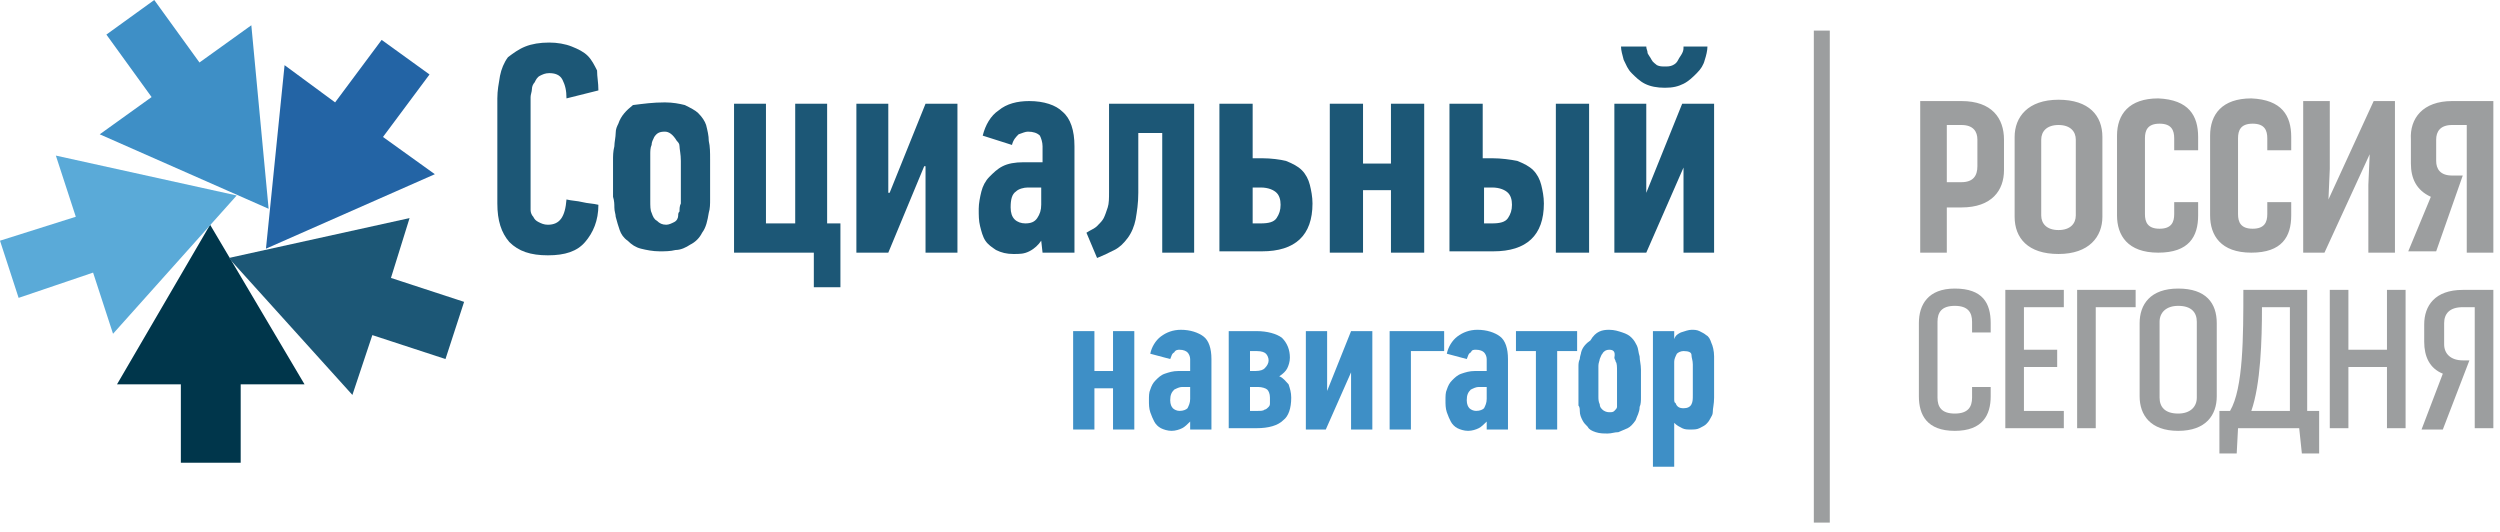 <svg width="188" height="40" viewBox="0 0 188 40" fill="none" xmlns="http://www.w3.org/2000/svg">
<g clip-path="url(#clip0)">
<path d="M165.3 10.3V11.3H163.5V10.4C163.5 9.8 163.3 9.3 162.4 9.3C161.5 9.3 161.3 9.8 161.3 10.4V16.1C161.3 16.7 161.5 17.2 162.4 17.2C163.3 17.2 163.5 16.7 163.5 16.1V15.2H165.3V16.2C165.3 17.8 164.6 19 162.3 19C160 19 159.2 17.7 159.2 16.2V10.2C159.2 8.6 160.1 7.4 162.3 7.4C164.6 7.5 165.3 8.7 165.3 10.3ZM172.3 10.3V11.3H170.5V10.4C170.5 9.8 170.3 9.3 169.4 9.3C168.5 9.3 168.3 9.8 168.3 10.4V16.1C168.3 16.7 168.5 17.2 169.4 17.2C170.3 17.2 170.5 16.7 170.5 16.1V15.2H172.3V16.2C172.3 17.8 171.6 19 169.3 19C167 19 166.2 17.7 166.2 16.2V10.2C166.2 8.6 167.1 7.4 169.3 7.4C171.6 7.5 172.3 8.7 172.3 10.3ZM154.8 7.5C152.5 7.5 151.5 8.8 151.5 10.3V16.3C151.5 17.9 152.5 19.1 154.8 19.1C157.1 19.1 158.1 17.8 158.1 16.3V10.3C158.1 8.7 157.1 7.5 154.8 7.5ZM154.8 17.3C153.9 17.3 153.5 16.8 153.5 16.2V10.5C153.5 9.9 153.9 9.4 154.8 9.4C155.7 9.4 156.1 9.9 156.1 10.5V16.2C156.1 16.8 155.7 17.3 154.8 17.3ZM178.5 7.6H180.1V19H178.1V13.9L178.2 11.6L174.8 19H173.2V7.6H175.2V12.7L175.1 15L178.5 7.6ZM147.5 7.6H144.4V19H146.4V15.6H147.5C149.8 15.6 150.7 14.3 150.7 12.8V10.5C150.7 8.9 149.8 7.6 147.5 7.6ZM147.5 13.7H146.4V9.4H147.5C148.4 9.4 148.7 9.9 148.7 10.5V12.5C148.7 13.2 148.4 13.7 147.5 13.7ZM184.4 7.6H187.5V19H185.5V9.4H184.4C183.5 9.4 183.2 9.9 183.2 10.5V12.1C183.2 12.7 183.5 13.2 184.4 13.2H185.2L183.2 18.9H181.1L182.8 14.8C181.7 14.3 181.3 13.4 181.3 12.3V10.5C181.2 8.9 182.2 7.6 184.4 7.6ZM173.5 30.9V21.8H168.7C168.7 25.3 168.7 29.2 167.7 30.9H166.9V34.1H168.2L168.3 32.2H172.9L173.1 34.1H174.4V30.9H173.5ZM172.1 30.9H169.3C170 28.9 170.1 25.6 170.1 23.1H172.2V30.9H172.1ZM150.8 21.8H155.2V23.1H152.2V26.3H154.7V27.6H152.2V30.9H155.2V32.2H150.8V21.8ZM163.8 21.7C161.7 21.7 160.9 22.9 160.9 24.3V29.8C160.9 31.2 161.7 32.4 163.8 32.4C165.9 32.4 166.7 31.2 166.7 29.8V24.3C166.7 22.8 165.9 21.7 163.8 21.7ZM165.2 29.9C165.2 30.6 164.7 31.1 163.8 31.1C162.8 31.1 162.4 30.6 162.4 29.9V24.2C162.4 23.5 162.9 23 163.8 23C164.8 23 165.2 23.5 165.2 24.2V29.9ZM179.5 21.8H180.9V32.2H179.5V27.6H176.6V32.2H175.2V21.8H176.6V26.3H179.5V21.8ZM187.5 21.8V32.2H186.1V23.1H185.2C184.2 23.1 183.8 23.6 183.8 24.3V25.9C183.8 26.6 184.3 27.1 185.2 27.1H185.7L183.7 32.3H182.1L183.7 28.1C182.7 27.7 182.3 26.8 182.3 25.7V24.4C182.3 23 183.1 21.8 185.2 21.8H187.5ZM156.2 21.8H160.6V23.1H157.6V32.2H156.2V21.8ZM149.7 24.3V25H148.3V24.2C148.3 23.5 148 23 147 23C146 23 145.7 23.5 145.7 24.2V29.9C145.7 30.6 146 31.1 147 31.1C148 31.1 148.3 30.6 148.3 29.9V29.1H149.7V29.8C149.7 31.2 149.1 32.4 147 32.4C144.9 32.4 144.3 31.2 144.3 29.8V24.3C144.3 22.9 145 21.7 147 21.7C149.1 21.7 149.7 22.8 149.7 24.3Z" fill="#9C9E9F"/>
<path d="M137.6 39.3H136.4V2.3H137.6V39.3Z" fill="#9C9E9F"/>
<path d="M22.9 28.9L15.8 16.9L8.8 28.9H13.6V34.8H18.1V28.9H22.9Z" fill="#00364B"/>
<path d="M30.8 16.4L17.2 19.4L26.5 29.7L28 25.2L33.5 27L34.9 22.7L29.4 20.9L30.8 16.4Z" fill="#1C5776"/>
<path d="M21.4 4.9L20 18.7L32.7 13.1L28.8 10.3L32.3 5.6L28.7 3L25.2 7.7L21.4 4.9Z" fill="#2364A5"/>
<path d="M7.5 10.1L20.2 15.7L18.9 1.9L15 4.7L11.6 0L8 2.6L11.4 7.3L7.5 10.1Z" fill="#3E8FC6"/>
<path d="M8.5 25.1L17.8 14.7L4.2 11.7L5.7 16.3L0 18.1L1.4 22.4L7 20.5L8.5 25.1Z" fill="#5AAAD8"/>
<path d="M41.3 3.2C41.9 3.2 42.5 3.3 43 3.5C43.5 3.7 43.9 3.9 44.2 4.2C44.5 4.5 44.7 4.9 44.9 5.3C44.9 5.8 45 6.2 45 6.8L42.6 7.4C42.6 6.8 42.5 6.4 42.3 6C42.1 5.6 41.7 5.5 41.3 5.5C41 5.5 40.8 5.6 40.6 5.7C40.4 5.8 40.3 6 40.2 6.2C40.1 6.3 40 6.5 40 6.7C40 6.9 39.9 7.1 39.9 7.3V15.3C39.9 15.5 39.9 15.6 39.9 15.8C39.9 16 40 16.2 40.1 16.3C40.2 16.5 40.3 16.6 40.5 16.7C40.7 16.8 40.9 16.9 41.2 16.9C42.1 16.9 42.5 16.3 42.6 15C43 15.1 43.4 15.1 43.8 15.2C44.2 15.3 44.6 15.3 45 15.4C45 16.6 44.6 17.5 44 18.2C43.4 18.9 42.5 19.2 41.2 19.2C39.9 19.2 39 18.9 38.3 18.2C37.7 17.5 37.4 16.6 37.4 15.3V7.4C37.4 6.8 37.5 6.3 37.6 5.7C37.7 5.2 37.9 4.7 38.2 4.3C38.6 4 39 3.7 39.5 3.5C40 3.3 40.6 3.2 41.3 3.2Z" fill="#1C5776"/>
<path d="M50 7.7C50.6 7.7 51.1 7.8 51.5 7.9C51.9 8.1 52.3 8.3 52.5 8.5C52.8 8.8 53 9.1 53.1 9.4C53.2 9.8 53.3 10.2 53.3 10.6C53.4 11 53.4 11.5 53.4 12C53.4 12.5 53.4 13 53.4 13.4V14C53.4 14.3 53.4 14.7 53.4 15C53.4 15.3 53.4 15.7 53.3 16C53.2 16.6 53.1 17.1 52.8 17.5C52.6 17.9 52.3 18.2 51.9 18.4C51.6 18.6 51.2 18.8 50.8 18.8C50.4 18.9 50 18.9 49.6 18.9C49.1 18.9 48.6 18.8 48.2 18.7C47.8 18.6 47.5 18.4 47.2 18.1C46.9 17.9 46.7 17.6 46.6 17.3C46.5 17 46.4 16.7 46.3 16.3C46.3 16.1 46.2 15.9 46.2 15.6C46.2 15.4 46.2 15.1 46.1 14.8C46.1 14.5 46.1 14.3 46.1 14V13.2C46.1 12.8 46.1 12.5 46.1 12.1C46.1 11.7 46.1 11.4 46.2 11C46.2 10.7 46.3 10.3 46.3 10C46.3 9.7 46.4 9.5 46.5 9.3C46.7 8.7 47.1 8.3 47.6 7.9C48.4 7.8 49.1 7.7 50 7.7ZM50 9.9C49.6 9.9 49.4 10 49.2 10.3C49.1 10.5 49 10.7 49 10.9C48.9 11.1 48.9 11.4 48.9 11.6C48.9 11.9 48.9 12.2 48.9 12.5V13.7V13.9C48.9 14.3 48.9 14.7 48.9 15.1C48.9 15.5 48.9 15.8 49 16C49.1 16.3 49.2 16.5 49.4 16.6C49.6 16.8 49.8 16.9 50.1 16.9C50.3 16.9 50.5 16.8 50.7 16.7C50.9 16.6 51 16.4 51 16.2C51 16.1 51 16 51.1 15.9C51.1 15.7 51.1 15.5 51.2 15.3C51.2 15.1 51.2 14.8 51.2 14.5C51.2 14.2 51.2 13.9 51.2 13.6C51.2 13.1 51.2 12.6 51.2 12.1C51.2 11.6 51.1 11.2 51.1 11C51.1 10.8 51 10.7 50.9 10.6C50.6 10.1 50.3 9.9 50 9.9Z" fill="#1C5776"/>
<path d="M62.2 7.8V16.8H63.2V21.6H61.2V19H55.2V7.8H57.6V16.8H59.8V7.8H62.2Z" fill="#1C5776"/>
<path d="M69.6 19V12.5H69.5L66.8 19H64.4V7.8H66.8V14.5H66.9L69.6 7.8H72V19H69.6Z" fill="#1C5776"/>
<path d="M78.3 18.1C78.1 18.4 77.8 18.7 77.4 18.9C77 19.1 76.7 19.1 76.2 19.1C75.7 19.1 75.3 19 74.9 18.8C74.6 18.6 74.3 18.4 74.1 18.1C73.9 17.8 73.8 17.4 73.7 17C73.6 16.6 73.6 16.2 73.6 15.7C73.6 15.3 73.7 14.8 73.8 14.4C73.9 14 74.1 13.6 74.4 13.3C74.7 13 75 12.7 75.4 12.5C75.8 12.3 76.3 12.2 77 12.2H78.4V11C78.4 10.7 78.3 10.4 78.2 10.2C78 10 77.7 9.9 77.3 9.9C77.1 9.9 76.9 10 76.6 10.1C76.4 10.3 76.2 10.5 76.1 10.9L73.9 10.2C74.1 9.4 74.5 8.7 75.1 8.3C75.7 7.8 76.5 7.6 77.4 7.6C78.5 7.6 79.4 7.9 79.9 8.4C80.5 8.9 80.8 9.8 80.8 11V19H78.4L78.3 18.1ZM78.3 14.1H77.3C77 14.1 76.6 14.2 76.4 14.4C76.1 14.6 76 15 76 15.6C76 16 76.1 16.3 76.3 16.5C76.5 16.7 76.8 16.8 77.1 16.8C77.5 16.8 77.8 16.7 78 16.4C78.2 16.1 78.3 15.8 78.3 15.4V14.1Z" fill="#1C5776"/>
<path d="M85.6 10V14.5C85.6 15.3 85.5 15.9 85.4 16.5C85.3 17 85.1 17.5 84.8 17.9C84.5 18.3 84.2 18.6 83.8 18.8C83.4 19 83 19.2 82.5 19.4L81.7 17.5C82 17.3 82.3 17.2 82.5 17C82.7 16.8 82.9 16.6 83 16.4C83.1 16.2 83.2 15.9 83.3 15.6C83.4 15.3 83.4 14.9 83.4 14.4V7.8H89.8V19H87.4V10H85.6Z" fill="#1C5776"/>
<path d="M91.7 19V7.8H94.2V11.9H94.9C95.6 11.9 96.3 12 96.7 12.1C97.2 12.3 97.6 12.5 97.9 12.8C98.2 13.1 98.4 13.5 98.5 13.9C98.6 14.3 98.7 14.8 98.7 15.3C98.7 17.7 97.4 18.9 94.9 18.9H91.7V19ZM94.8 16.8C95.4 16.8 95.8 16.7 96 16.4C96.2 16.1 96.3 15.8 96.3 15.4C96.3 15 96.2 14.7 96 14.5C95.8 14.3 95.4 14.1 94.8 14.1H94.2V16.8H94.8Z" fill="#1C5776"/>
<path d="M104.6 19V14.3H102.5V19H100V7.8H102.5V12.3H104.6V7.8H107.1V19H104.6Z" fill="#1C5776"/>
<path d="M109 19V7.8H111.5V11.9H112.2C112.9 11.9 113.6 12 114.1 12.1C114.6 12.3 115 12.5 115.3 12.8C115.6 13.1 115.8 13.5 115.9 13.9C116 14.3 116.1 14.8 116.1 15.3C116.1 17.7 114.8 18.9 112.3 18.9H109V19ZM112.2 16.8C112.8 16.8 113.2 16.7 113.4 16.4C113.6 16.1 113.7 15.8 113.7 15.4C113.7 15 113.6 14.7 113.4 14.5C113.2 14.3 112.8 14.1 112.2 14.1H111.6V16.8H112.2ZM117 7.8H119.5V19H117V7.8Z" fill="#1C5776"/>
<path d="M126.6 19V12.6L123.8 19H121.4V7.8H123.8V14.5L126.5 7.8H128.9V19H126.6ZM123.8 3.5C123.8 3.7 123.9 3.8 123.9 4C124 4.2 124.1 4.3 124.2 4.5C124.3 4.7 124.5 4.8 124.6 4.9C124.8 5 125 5 125.2 5C125.4 5 125.6 5 125.8 4.9C126 4.8 126.1 4.7 126.2 4.5C126.3 4.3 126.4 4.2 126.5 4C126.6 3.8 126.6 3.7 126.6 3.5H128.4C128.4 3.8 128.3 4.2 128.2 4.5C128.1 4.9 127.9 5.2 127.6 5.5C127.3 5.8 127 6.1 126.6 6.3C126.2 6.5 125.8 6.6 125.2 6.6C124.6 6.6 124.1 6.5 123.7 6.3C123.3 6.1 123 5.8 122.7 5.5C122.4 5.2 122.3 4.9 122.1 4.5C122 4.1 121.9 3.8 121.9 3.5H123.8Z" fill="#1C5776"/>
<path d="M83.7 32.3V29.2H82.3V32.3H80.7V24.9H82.3V27.9H83.7V24.9H85.3V32.3H83.7Z" fill="#3E8FC6"/>
<path d="M89.5 31.7C89.3 31.9 89.1 32.1 88.9 32.2C88.7 32.3 88.4 32.4 88.1 32.4C87.8 32.4 87.5 32.3 87.3 32.2C87.1 32.1 86.9 31.9 86.8 31.7C86.7 31.5 86.6 31.3 86.5 31C86.4 30.7 86.4 30.4 86.4 30.1C86.4 29.8 86.4 29.5 86.5 29.3C86.6 29 86.7 28.8 86.9 28.6C87.1 28.4 87.3 28.2 87.6 28.1C87.9 28 88.2 27.9 88.6 27.9H89.5V27C89.5 26.8 89.4 26.6 89.3 26.5C89.2 26.4 89 26.3 88.7 26.3C88.6 26.3 88.4 26.3 88.3 26.5C88.1 26.6 88.1 26.8 88 27L86.5 26.6C86.6 26.1 86.9 25.6 87.3 25.3C87.7 25 88.2 24.8 88.8 24.8C89.5 24.8 90.1 25 90.5 25.3C90.9 25.6 91.1 26.2 91.1 27V32.3H89.5V31.7ZM89.5 29.1H88.9C88.7 29.1 88.5 29.2 88.3 29.3C88.1 29.5 88 29.7 88 30.1C88 30.4 88.1 30.6 88.2 30.7C88.3 30.8 88.5 30.9 88.7 30.9C89 30.9 89.2 30.8 89.3 30.7C89.4 30.5 89.5 30.3 89.5 30V29.1Z" fill="#3E8FC6"/>
<path d="M92.4 32.3V24.9H94.5C95.3 24.9 96 25.1 96.4 25.4C96.8 25.8 97 26.3 97 26.9C97 27.2 96.9 27.5 96.8 27.7C96.7 27.9 96.5 28.1 96.2 28.3C96.5 28.4 96.7 28.7 96.9 28.9C97 29.2 97.1 29.5 97.1 29.9C97.1 30.7 96.9 31.3 96.5 31.6C96.1 32 95.4 32.2 94.5 32.2H92.4V32.3ZM95.4 27.1C95.4 26.9 95.3 26.7 95.2 26.6C95.1 26.5 94.9 26.4 94.5 26.4H94V27.9H94.4C94.8 27.9 95 27.8 95.1 27.7C95.3 27.5 95.4 27.3 95.4 27.1ZM95.5 29.9C95.5 29.6 95.4 29.4 95.3 29.3C95.2 29.2 94.9 29.1 94.6 29.1H94V30.9H94.6C94.8 30.9 95 30.9 95.1 30.8C95.2 30.8 95.3 30.7 95.4 30.6C95.5 30.5 95.5 30.4 95.5 30.3C95.5 30.2 95.5 30 95.5 29.9Z" fill="#3E8FC6"/>
<path d="M101.6 32.3V28L99.7 32.3H98.2V24.9H99.8V29.4L101.6 24.9H103.2V32.3H101.6Z" fill="#3E8FC6"/>
<path d="M106.1 26.4V32.3H104.5V24.9H108.6V26.4H106.1Z" fill="#3E8FC6"/>
<path d="M111.8 31.7C111.6 31.9 111.4 32.1 111.2 32.2C111 32.3 110.7 32.4 110.4 32.4C110.1 32.4 109.8 32.3 109.6 32.2C109.4 32.1 109.2 31.9 109.1 31.7C109 31.5 108.9 31.3 108.8 31C108.7 30.7 108.7 30.4 108.7 30.1C108.7 29.8 108.7 29.5 108.8 29.3C108.9 29 109 28.8 109.2 28.6C109.4 28.4 109.6 28.2 109.9 28.1C110.2 28 110.5 27.9 110.9 27.9H111.8V27C111.8 26.8 111.7 26.6 111.6 26.5C111.5 26.4 111.3 26.3 111 26.3C110.8 26.3 110.7 26.3 110.6 26.5C110.4 26.6 110.4 26.8 110.3 27L108.8 26.6C108.9 26.1 109.2 25.6 109.6 25.3C110 25 110.5 24.8 111.1 24.8C111.8 24.8 112.4 25 112.8 25.3C113.2 25.6 113.4 26.2 113.4 27V32.3H111.8V31.7ZM111.8 29.1H111.2C111 29.1 110.8 29.2 110.6 29.3C110.4 29.5 110.3 29.7 110.3 30.1C110.3 30.4 110.4 30.6 110.5 30.7C110.6 30.8 110.8 30.9 111 30.9C111.3 30.9 111.5 30.8 111.6 30.7C111.7 30.5 111.8 30.3 111.8 30V29.1Z" fill="#3E8FC6"/>
<path d="M117.1 26.4V32.3H115.5V26.4H114V24.9H118.6V26.4H117.1Z" fill="#3E8FC6"/>
<path d="M121 24.8C121.4 24.8 121.7 24.9 122 25C122.3 25.1 122.5 25.2 122.7 25.4C122.9 25.6 123 25.8 123.1 26C123.2 26.2 123.2 26.5 123.3 26.8C123.3 27.1 123.4 27.4 123.4 27.8C123.4 28.1 123.4 28.5 123.4 28.8V29.2C123.4 29.4 123.4 29.7 123.4 29.9C123.4 30.1 123.4 30.4 123.3 30.6C123.3 31 123.1 31.3 123 31.6C122.8 31.9 122.6 32.1 122.4 32.2C122.2 32.3 121.9 32.4 121.7 32.5C121.4 32.5 121.2 32.6 120.9 32.6C120.6 32.6 120.3 32.6 120 32.5C119.7 32.4 119.5 32.3 119.4 32.1C119.2 31.9 119.1 31.8 119 31.6C118.9 31.4 118.8 31.2 118.8 30.9C118.8 30.8 118.8 30.6 118.7 30.5C118.7 30.3 118.7 30.2 118.7 30C118.7 29.8 118.7 29.6 118.7 29.5V29C118.7 28.8 118.7 28.5 118.7 28.3C118.7 28 118.7 27.8 118.7 27.6C118.7 27.4 118.7 27.2 118.8 27C118.8 26.8 118.9 26.6 118.9 26.5C119 26.1 119.3 25.8 119.6 25.6C120 24.9 120.5 24.8 121 24.8ZM121 26.3C120.8 26.3 120.6 26.4 120.5 26.6C120.4 26.7 120.4 26.8 120.3 27C120.3 27.1 120.2 27.3 120.2 27.5C120.2 27.7 120.2 27.9 120.2 28.1V28.9V29C120.2 29.3 120.2 29.5 120.2 29.8C120.2 30 120.2 30.2 120.3 30.4C120.3 30.6 120.4 30.7 120.5 30.8C120.6 30.9 120.8 31 121 31C121.2 31 121.3 31 121.4 30.9C121.5 30.8 121.6 30.7 121.6 30.6C121.6 30.6 121.6 30.5 121.6 30.4C121.6 30.3 121.6 30.1 121.6 30C121.6 29.8 121.6 29.7 121.6 29.5C121.6 29.3 121.6 29.1 121.6 28.9C121.6 28.6 121.6 28.2 121.6 27.9C121.6 27.6 121.6 27.3 121.5 27.2C121.5 27.1 121.4 27 121.4 26.9C121.5 26.4 121.3 26.3 121 26.3Z" fill="#3E8FC6"/>
<path d="M127.2 24.8C127.4 24.8 127.6 24.8 127.8 24.9C128 25 128.2 25.1 128.3 25.2C128.5 25.3 128.6 25.5 128.7 25.8C128.8 26 128.9 26.4 128.9 26.8C128.9 27 128.9 27.3 128.9 27.6C128.9 27.9 128.9 28.3 128.9 28.6C128.9 29 128.9 29.5 128.9 29.9C128.9 30.4 128.8 30.7 128.8 31C128.8 31.2 128.7 31.3 128.6 31.5C128.5 31.7 128.4 31.8 128.3 31.9C128.2 32 128 32.1 127.8 32.2C127.6 32.3 127.4 32.3 127.1 32.3C126.9 32.3 126.7 32.3 126.5 32.2C126.3 32.1 126.1 32 125.9 31.8V35.1H124.3V24.9H125.9V25.5C126 25.2 126.2 25.1 126.4 25C126.7 24.9 127 24.8 127.2 24.8ZM126.6 26.4C126.4 26.4 126.2 26.5 126.1 26.6C126 26.8 125.9 27 125.9 27.2V29.5C125.9 29.7 125.9 29.8 125.9 30C125.9 30.1 125.9 30.3 126 30.3C126.1 30.6 126.3 30.7 126.6 30.7C126.9 30.7 127.1 30.6 127.2 30.4C127.3 30.2 127.3 30 127.3 29.7C127.3 29.4 127.3 29 127.3 28.5C127.3 28.1 127.3 27.7 127.3 27.4C127.3 27.1 127.2 26.9 127.2 26.7C127.2 26.5 127 26.4 126.6 26.4Z" fill="#3E8FC6"/>
</g>
<defs>
<clipPath id="clip0">
<rect width="187.5" height="39.3" fill="white"/>
</clipPath>
</defs>
</svg>
